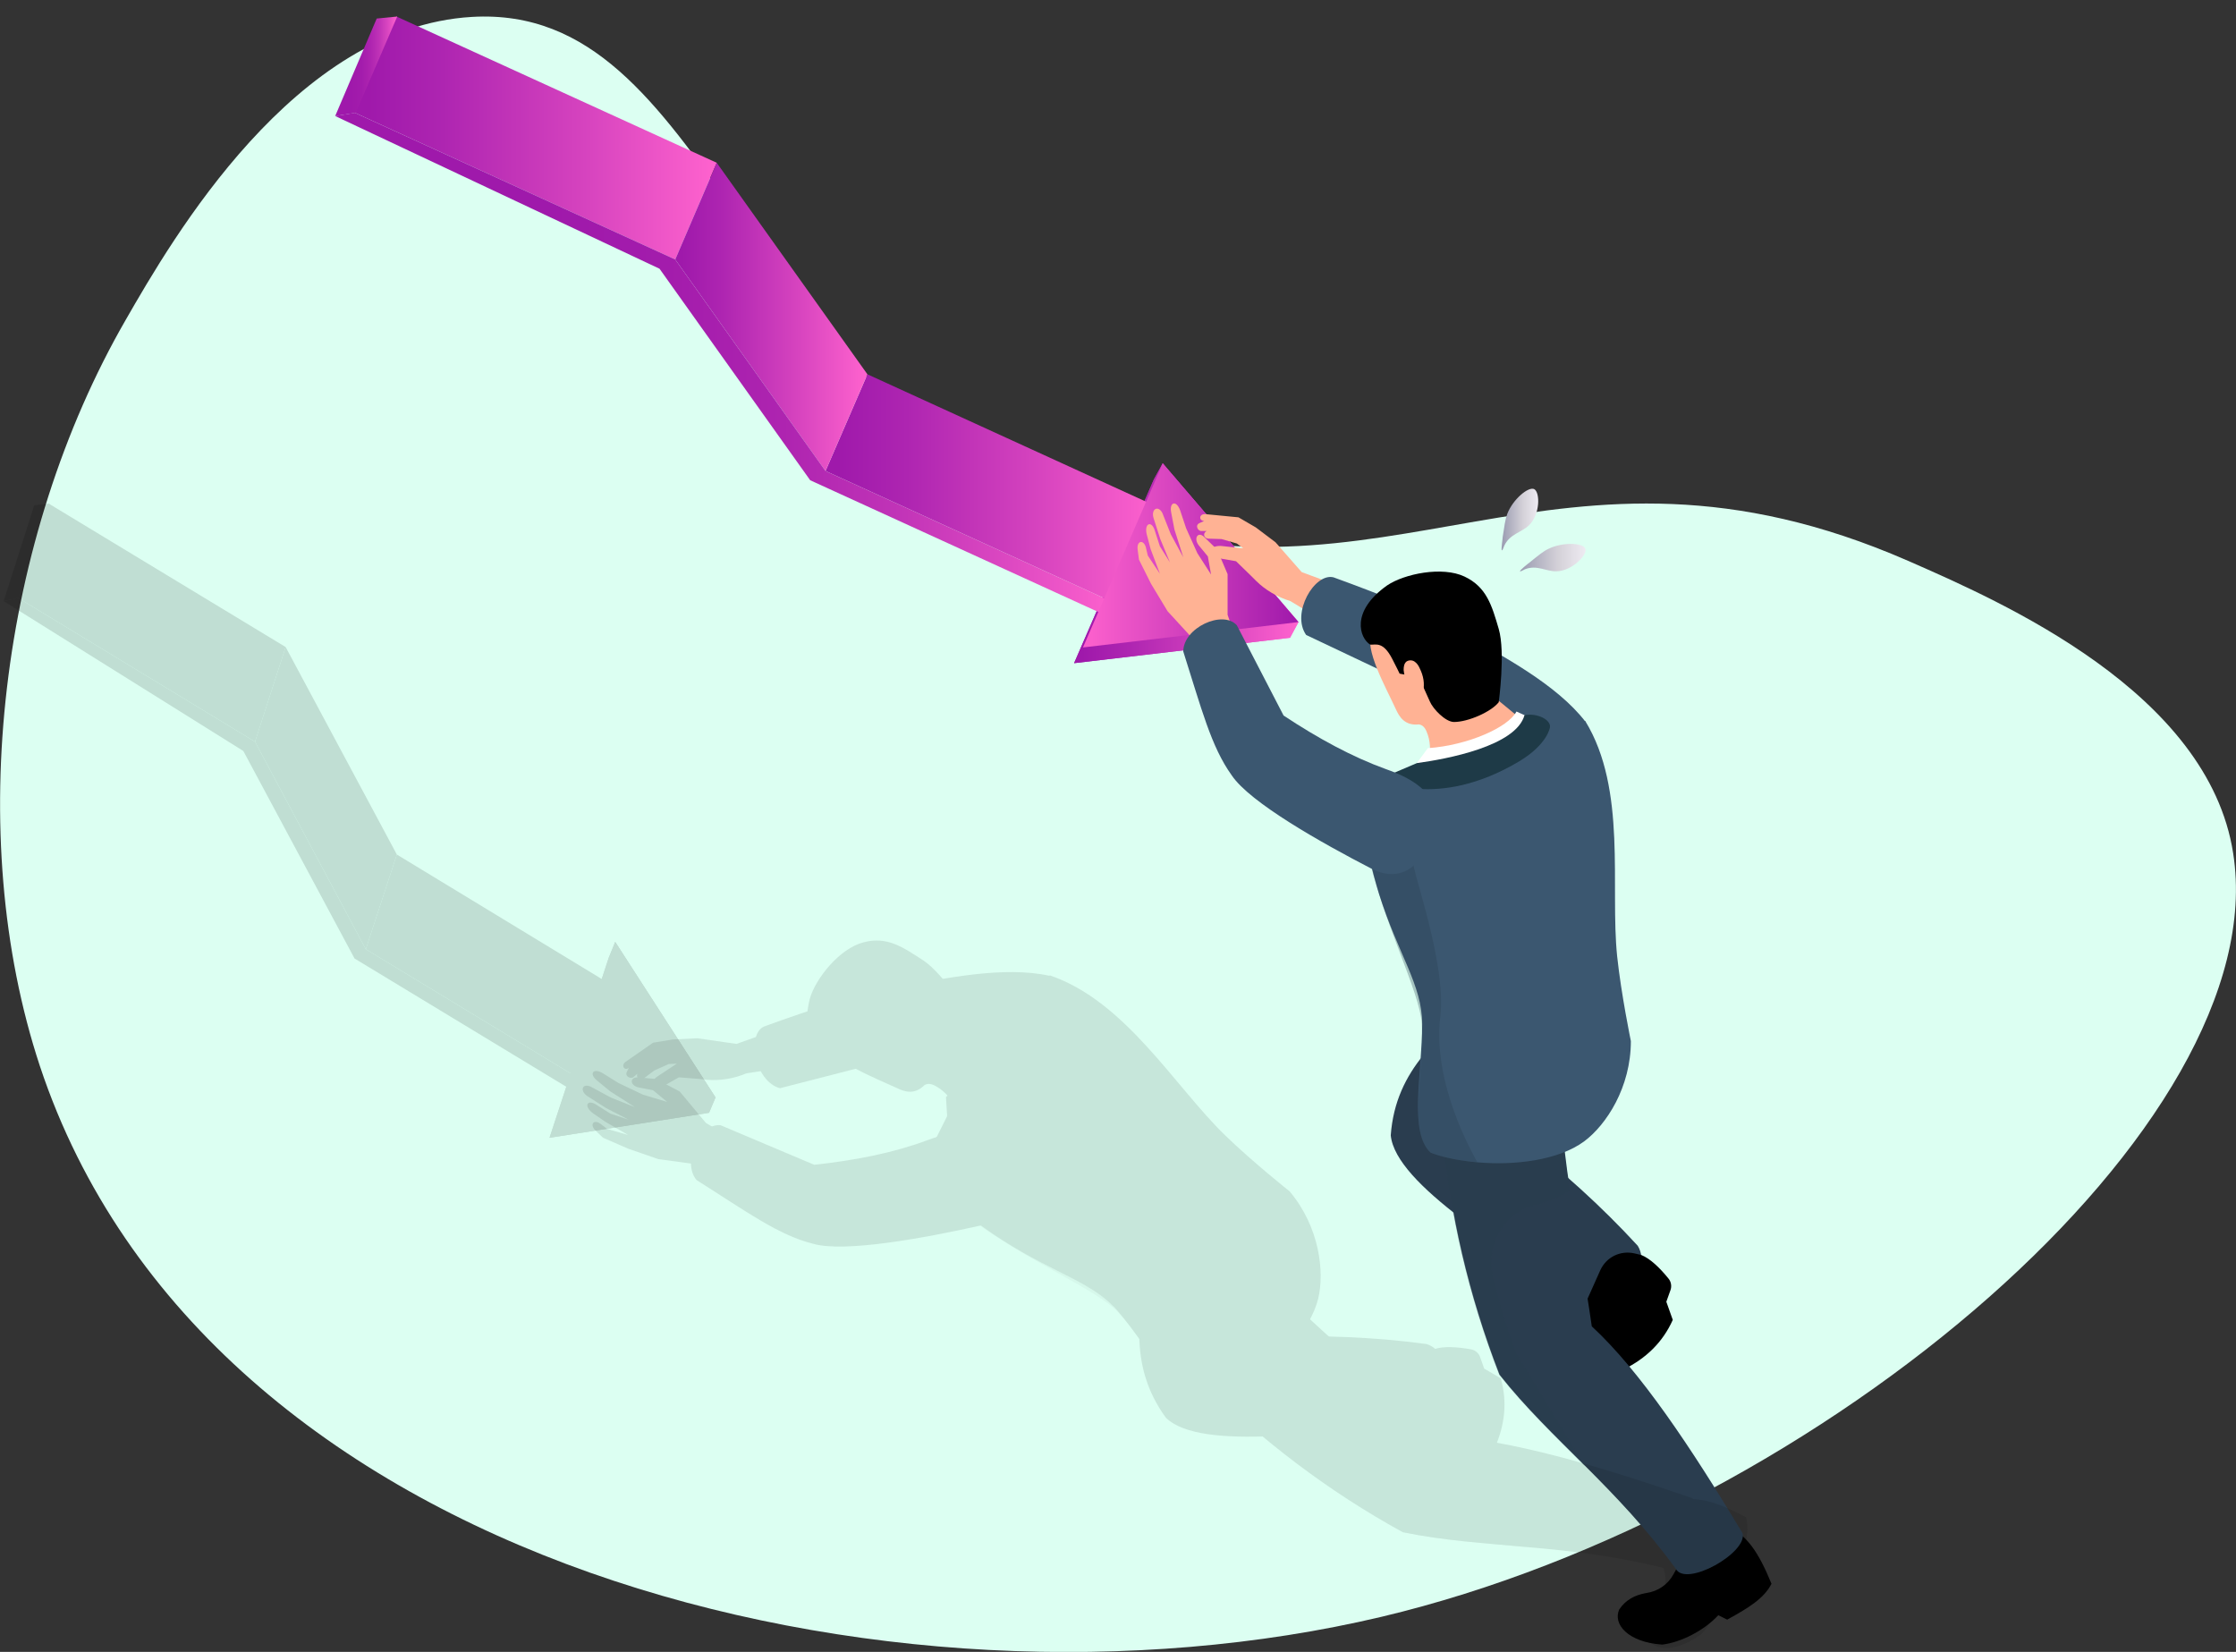 <?xml version="1.0" encoding="utf-8"?>
<!-- Generator: Adobe Illustrator 22.1.0, SVG Export Plug-In . SVG Version: 6.00 Build 0)  -->
<svg version="1.1" id="Layer_1" xmlns="http://www.w3.org/2000/svg" xmlns:xlink="http://www.w3.org/1999/xlink" x="0px" y="0px"
	 viewBox="0 0 555 410" style="enable-background:new 0 0 555 410;" xml:space="preserve">
<rect x="0" y="0" width="555" height="410" fill="#333333" stroke="none"/>
<style type="text/css">
	.st0{fill:#DCFFF2;}
	.st1{fill:url(#SVGID_1_);}
	.st2{fill:url(#SVGID_2_);}
	.st3{fill:url(#SVGID_3_);}
	.st4{fill:url(#SVGID_4_);}
	.st5{fill:url(#SVGID_5_);}
	.st6{fill:url(#SVGID_6_);}
	.st7{fill:url(#SVGID_7_);}
	.st8{fill:url(#SVGID_8_);}
	.st9{opacity:0.13;}
	.st10{fill:#FFB294;}
	.st11{fill:#3B5770;}
	.st12{fill:#2A3D4F;}
	.st13{opacity:0.3;fill:#2A3D4F;enable-background:new    ;}
	.st14{fill:#FFFFFF;}
	.st15{fill:#1E3A47;}
	.st16{fill:url(#SVGID_9_);}
	.st17{fill:url(#SVGID_10_);}
	.st18{opacity:0.1;}
	.st19{opacity:0.3;enable-background:new    ;}
</style>
<path class="st0" d="M342.9,401.3C221.6,430,51.2,388.9,9.9,264.6C-9.1,207.1,0,133.5,31.2,79.4C42.8,59.2,73.1,6.8,117.1,4.2
	c59.5-3.5,65.2,92.4,149.6,123.1c77.6,28.2,119-26.5,206.9,11.9c23.3,10.2,74.5,32.6,80.7,72.6C564.8,278.9,452.8,375.2,342.9,401.3
	z"/>
<g>
	<g>
		<g>
			
				<linearGradient id="SVGID_1_" gradientUnits="userSpaceOnUse" x1="266.6" y1="270.2" x2="322.3" y2="270.2" gradientTransform="matrix(1 0 0 -1 0 410)">
				<stop  offset="3.535350e-02" style="stop-color:#9F19AB"/>
				<stop  offset="0.244" style="stop-color:#AE25B1"/>
				<stop  offset="0.645" style="stop-color:#D744BF"/>
				<stop  offset="1" style="stop-color:#FF63CE"/>
			</linearGradient>
			<polygon class="st1" points="266.6,164.6 286.4,119 288.6,115 322.3,154.4 320.2,158.3 			"/>
		</g>
		<g>
			
				<linearGradient id="SVGID_2_" gradientUnits="userSpaceOnUse" x1="266.6" y1="270.2" x2="322.3" y2="270.2" gradientTransform="matrix(1 0 0 -1 0 410)">
				<stop  offset="3.535350e-02" style="stop-color:#9F19AB"/>
				<stop  offset="0.244" style="stop-color:#AE25B1"/>
				<stop  offset="0.645" style="stop-color:#D744BF"/>
				<stop  offset="1" style="stop-color:#FF63CE"/>
			</linearGradient>
			<polygon class="st2" points="266.6,164.6 286.4,119 288.6,115 322.3,154.4 320.2,158.3 			"/>
		</g>
	</g>
	<g>
		<polygon points="277.4,150 287.7,126 286.3,129.4 275.9,153.4 		"/>
	</g>
	<g>
		
			<linearGradient id="SVGID_3_" gradientUnits="userSpaceOnUse" x1="204.9" y1="288.55" x2="287.7" y2="288.55" gradientTransform="matrix(1 0 0 -1 0 410)">
			<stop  offset="3.535350e-02" style="stop-color:#9F19AB"/>
			<stop  offset="0.244" style="stop-color:#AE25B1"/>
			<stop  offset="0.645" style="stop-color:#D744BF"/>
			<stop  offset="1" style="stop-color:#FF63CE"/>
		</linearGradient>
		<polygon class="st3" points="204.9,116.9 215.3,92.9 287.7,126 277.4,150 		"/>
	</g>
	<g>
		
			<linearGradient id="SVGID_4_" gradientUnits="userSpaceOnUse" x1="88.1" y1="375.75" x2="177.9" y2="375.75" gradientTransform="matrix(1 0 0 -1 0 410)">
			<stop  offset="3.535350e-02" style="stop-color:#9F19AB"/>
			<stop  offset="0.244" style="stop-color:#AE25B1"/>
			<stop  offset="0.645" style="stop-color:#D744BF"/>
			<stop  offset="1" style="stop-color:#FF63CE"/>
		</linearGradient>
		<polygon class="st4" points="88.1,28 98.4,4.1 177.9,40.4 167.6,64.4 		"/>
	</g>
	<g>
		
			<linearGradient id="SVGID_5_" gradientUnits="userSpaceOnUse" x1="167.6" y1="331.35" x2="215.3" y2="331.35" gradientTransform="matrix(1 0 0 -1 0 410)">
			<stop  offset="3.535350e-02" style="stop-color:#9F19AB"/>
			<stop  offset="0.244" style="stop-color:#AE25B1"/>
			<stop  offset="0.645" style="stop-color:#D744BF"/>
			<stop  offset="1" style="stop-color:#FF63CE"/>
		</linearGradient>
		<polygon class="st5" points="167.6,64.4 177.9,40.4 215.3,92.9 204.9,116.9 		"/>
	</g>
	<g>
		
			<linearGradient id="SVGID_6_" gradientUnits="userSpaceOnUse" x1="83.2" y1="393.55" x2="98.6" y2="393.55" gradientTransform="matrix(1 0 0 -1 0 410)">
			<stop  offset="0.263" style="stop-color:#9F19AB"/>
			<stop  offset="0.424" style="stop-color:#A31CAC"/>
			<stop  offset="0.572" style="stop-color:#AE24B0"/>
			<stop  offset="0.714" style="stop-color:#C033B7"/>
			<stop  offset="0.854" style="stop-color:#DB47C1"/>
			<stop  offset="0.99" style="stop-color:#FC61CD"/>
			<stop  offset="1" style="stop-color:#FF63CE"/>
		</linearGradient>
		<polygon class="st6" points="83.2,28.8 93.5,4.6 98.6,4.1 88.3,28 		"/>
	</g>
	<g>
		
			<linearGradient id="SVGID_7_" gradientUnits="userSpaceOnUse" x1="83.2" y1="319.3" x2="277.4" y2="319.3" gradientTransform="matrix(1 0 0 -1 0 410)">
			<stop  offset="0.263" style="stop-color:#9F19AB"/>
			<stop  offset="0.424" style="stop-color:#A31CAC"/>
			<stop  offset="0.572" style="stop-color:#AE24B0"/>
			<stop  offset="0.714" style="stop-color:#C033B7"/>
			<stop  offset="0.854" style="stop-color:#DB47C1"/>
			<stop  offset="0.99" style="stop-color:#FC61CD"/>
			<stop  offset="1" style="stop-color:#FF63CE"/>
		</linearGradient>
		<polyline class="st7" points="88.1,28 167.6,64.4 204.9,116.9 277.4,150 275.9,153.4 201.1,119.2 163.7,66.7 83.2,28.8 		"/>
	</g>
	<g>
		
			<linearGradient id="SVGID_8_" gradientUnits="userSpaceOnUse" x1="268.8" y1="272.15" x2="322.3" y2="272.15" gradientTransform="matrix(1 0 0 -1 0 410)">
			<stop  offset="4.058711e-02" style="stop-color:#FA5FCC"/>
			<stop  offset="1" style="stop-color:#9F19AB"/>
		</linearGradient>
		<polygon class="st8" points="268.8,160.7 288.6,115 322.3,154.4 		"/>
	</g>
</g>
<g class="st9">
	<g>
		<g>
			<polygon points="136.4,282.4 151.1,237.7 152.7,233.8 177.6,272.4 176,276.2 			"/>
		</g>
		<g>
			<polygon points="136.4,282.4 151.1,237.7 152.7,233.8 177.6,272.4 176,276.2 			"/>
		</g>
	</g>
	<g>
		<polygon points="144.4,268.1 152,244.6 151,247.9 143.3,271.4 		"/>
	</g>
	<g>
		<polygon points="90.8,235.6 98.5,212.1 152,244.6 144.4,268.1 		"/>
	</g>
	<g>
		<polygon points="4.5,148.4 12.1,125 70.9,160.6 63.3,184.1 		"/>
	</g>
	<g>
		<polygon points="63.3,184.1 70.9,160.6 98.5,212.1 90.8,235.6 		"/>
	</g>
	<g>
		<polygon points="0.9,149.2 8.5,125.4 12.3,125 4.6,148.4 		"/>
	</g>
	<g>
		<polyline points="4.5,148.4 63.3,184.1 90.8,235.6 144.4,268.1 143.3,271.4 88,237.9 60.4,186.4 0.9,149.2 		"/>
	</g>
	<g>
		<polygon points="138.1,278.6 152.7,233.8 177.6,272.4 		"/>
	</g>
</g>
<g>
	<path class="st10" d="M302.2,138.5c0.1,0,4.6,0.8,4.6,0.8l3.6,3.5l1.3,1.3c2.4,2.4,5.4,4.1,8.6,5.1l7.4,4.5l3.5-8.7l-8.1-3
		l-6.5-7.4l-4.9-3.7l-4.3-2.5l-8.3-0.8c-1.6,0-1.5,1.7-0.2,1.7l-1.1,0.5c-1.3,0.5-0.5,2.1,0.5,2h1.2c-1,0.5-0.8,1.9,0.6,1.9l3.1,0.1
		l3.8,1.1l1.6,1.2l-5.6-0.6C299.9,135.4,299.6,137.9,302.2,138.5z"/>
	<path class="st11" d="M324.2,157.6c-3.8-5.4,2.1-15.5,6.8-14.3c12.1,4.4,23.5,8.9,31.7,13.8c10.2,5.6,23.8,12.9,30.8,22
		c3.2,11.7-1.4,19.7-8.8,21.6l-27.8-27.6L324.2,157.6z"/>
	<path class="st10" d="M297.3,164.2l-2-6.5l-5.5-6l-4.1-6.8l-3-6l-0.3-2.3c-0.4-2.4,1.4-2.8,2-0.8l0.5,2.1l3,4.5l-2.3-6.1l-0.9-3.4
		c-0.8-2.8,0.9-3.8,1.8-1.6l1.4,4.3l2.5,4l-2.4-5.8l-1.7-5.3c-0.6-2.1,1.1-3.2,2.2-1.2l2.1,5.3l3.1,5.7l-2.2-6.9l-0.8-4.2
		c-0.5-2.5,1.2-3.2,2.2-0.6l1.5,4.5l2.8,6.2l3.4,5.3l-0.8-4.5l-2.3-2.8c-1.3-1.8-0.1-3.4,1.3-2.1l3.3,3.2l2.6,6.1v10.1l2.8,8.1
		L297.3,164.2z"/>
	<path class="st12" d="M368.5,247.6c-10.7,9.1-22.1,17.6-23.3,34.2c1.2,12.2,28.8,28.5,49,42.3c5.3,3.3,16.5-8.2,12.3-14.9
		c-9-9.8-18.8-18.6-29.1-26.6l9.7-16.7L368.5,247.6z"/>
	<path d="M394.5,331.9l-1.1-8.1l3.8-8.5c1.5-3.3,5-5,8.5-4.2l1.7,0.4c2.2,0.9,4.5,3.1,6.7,5.8c0.7,0.8,0.9,2,0.5,3l-1,2.8l1.6,4.5
		c-2.5,5.6-6.7,9.6-12.2,12.3L394.5,331.9z"/>
	<path d="M412.4,377.9l5.3,8.6l-2.3,4.2c-1.4,2.6-3.9,4.3-6.8,4.7c-2.9,0.5-5.2,1.8-6.7,4.1c-1.6,3.6,2.1,8.1,10.7,8.7
		c4.8-0.6,10.5-3.6,13.9-7.3l2.2,1.1c5.3-2.9,9.2-5.3,11-8.9c-3.3-8.1-6.2-12-10.6-14.1l-7.5-7.4L412.4,377.9z"/>
	<path class="st12" d="M415.9,389.3c-7.3-10-15-18-22.4-25.4c-7.6-7.6-14.9-14.6-21.3-22.7c-7.7-19.8-12.3-39.9-14.2-60.4
		c-0.2-1.6-0.3-3.1-0.4-4.7l29.6-3.2c0,0.8,0.1,1.7,0.2,2.5c0.5,6.9,1.3,13.5,2.3,20.1c1.7,11.4,3.8,22.5,5.4,33.7
		c12,11.1,24.6,30,37.4,51.3C434,385.3,418.3,394.2,415.9,389.3z"/>
	<path class="st13" d="M393.4,363.9c-7.6-7.6-14.9-14.6-21.3-22.7c-7.7-19.8-12.3-39.9-14.2-60.4l28.9-6l0.5,0.7
		c0.5,6.9,1.3,13.5,2.3,20.1c-2.6,1.6-5.4,2.8-8.3,3.5c-7.9,1.8-12.6,9.9-10.7,17.7c1.6,6.6,3.5,12.9,5.7,18.8L393.4,363.9z"/>
	<path class="st11" d="M404.8,258.4c0,11.5-6.1,20.8-11.6,24.9c-6.4,4.7-17.2,6-26.4,5.2c-4.5-0.4-8.6-1.2-11.7-2.4
		c-5.5-5-2.1-19.9-2.1-31.9c0-9.8-5.9-17.1-10.7-32.3c-1.8-5.9-3.5-12.9-4.6-21.8l10.7-6l34.3-16.1c3.4,0,4.8-0.1,10.8,1
		c10.4,17,6.1,41,7.9,58.4C402.4,246.8,404.8,258.4,404.8,258.4z"/>
	<path class="st13" d="M366.7,288.5c-4.5-0.4-8.6-1.2-11.7-2.4c-5.5-5-1.5-20-2.1-31.9c-0.4-8.1-9.8-25.3-13.7-43.9
		c2.3-2.3,12.4,2.4,11.6,3.3c-0.9,1.1,8.3,24.9,6.7,38.7C355.5,268.9,365.5,286.3,366.7,288.5z"/>
	<g>
		<path class="st10" d="M350.4,145.3c-8.4,0.8-10.5,4.1-9.9,11.6c-2,4.1,3.4,13.5,6,19.2c0.8,1.7,2.1,4.1,5.7,3.7
			c1.3,0.2,1.8,1.4,2.2,2.6c0.8,2.3,0.5,4.9,0.5,4.9c9.9-0.8,18.1-3,21.2-10l-4.5-3.7l-7.3-28.4L350.4,145.3L350.4,145.3z"/>
		<path d="M340.1,160c1.4,0.1,3.2-0.9,5.5,3.6c0.9,1.7,1.8,3.6,1.8,3.6l4.8,0.9l2.7,6c0.8,1.9,3.9,5.1,6,5.1c3.5,0,9.2-2.5,11.1-4.9
			c0,0,1.7-12.4,0-18.2s-3-10.4-8.5-13s-14.9-0.7-19.2,2.2C335.1,151.8,337.5,158.4,340.1,160z"/>
		<path class="st10" d="M349,168.9c-0.3-0.8-0.5-1.7-0.6-2.6c0-0.8,0.1-1.6,0.7-2.1c0.6-0.4,1.4-0.4,2,0s1,1,1.3,1.7
			c0.9,1.8,1.3,3.8,0.8,5.8c-0.1,0.6-0.4,1.2-1,1.3s-1-0.4-1.4-0.9c-0.9-1.2-1.7-2.5-2.4-3.9L349,168.9z"/>
	</g>
	<path class="st14" d="M349.6,192.2l4.8-6.5c10-0.7,20-5.2,22-9.1l5.3,2.4l-11.1,9.7L349.6,192.2z"/>
	<path class="st15" d="M342.3,193.4c0,0,14.2,7.9,34.9-4.5c6.9-4.2,7.5-8.3,7.5-8.3c0.4-1.9-3.1-3.7-6.3-3.1
		c-2.1,7.7-19.3,10.9-26.7,11.9L342.3,193.4z"/>
	<path class="st11" d="M293.7,161.7c4.5,14.1,6.9,23.6,12,30.7c4.5,6.8,22.5,16.9,34.7,23.2c6,3.1,11,0.7,13.8-5.4l1.8-2.9
		c2.7-10-5.5-14.1-12-16.4c-8.3-3-16.8-7.6-25.4-13.3L307,155.2C303.5,151.3,293.7,155.8,293.7,161.7z"/>
</g>
<linearGradient id="SVGID_9_" gradientUnits="userSpaceOnUse" x1="372.704" y1="281.048" x2="381.8" y2="281.048" gradientTransform="matrix(1 0 0 -1 0 410)">
	<stop  offset="3.535350e-02" style="stop-color:#9D9EB3"/>
	<stop  offset="0.581" style="stop-color:#D4D1D8"/>
	<stop  offset="1" style="stop-color:#EEEBF2"/>
</linearGradient>
<path class="st16" d="M379.5,130.4c-1.9,1.8-4.7,2.1-6.1,5c-0.2,0.4-0.4,1.2-0.6,1.2c-0.3-0.1,0.2-2.9,0.2-3.4
	c0.4-2.6,0.6-4.2,1.1-5.6c1.4-3.7,5.3-6.9,6.7-6.2C382.3,122.2,382.3,127.7,379.5,130.4z"/>
<linearGradient id="SVGID_10_" gradientUnits="userSpaceOnUse" x1="377.288" y1="271.593" x2="393.563" y2="271.593" gradientTransform="matrix(1 0 0 -1 0 410)">
	<stop  offset="3.535350e-02" style="stop-color:#9D9EB3"/>
	<stop  offset="0.581" style="stop-color:#D4D1D8"/>
	<stop  offset="1" style="stop-color:#EEEBF2"/>
</linearGradient>
<path class="st17" d="M386.4,141.8c-2.6,0.1-4.9-1.7-7.9-0.5c-0.4,0.2-1.1,0.6-1.2,0.5c-0.2-0.2,2.1-2,2.5-2.3
	c2.1-1.7,3.3-2.7,4.6-3.3c3.5-1.7,8.6-1.5,9.1,0C394.1,137.6,390.3,141.7,386.4,141.8z"/>
<g class="st18">
	<path d="M164.5,269.7c0.1-0.1,4-2.3,4-2.3l5.1,0.4l1.8,0.2c3.4,0.3,6.8-0.3,9.9-1.6l8.6-1.3l-2.9-8.9l-8.2,2.9l-9.7-1.4L167,258
		l-4.9,0.8l-6.9,4.8c-1.2,1,0,2.3,0.9,1.4l-0.5,1c-0.6,1.2,1,1.9,1.7,1.3l0.9-0.8c-0.4,1,0.6,1.9,1.7,1.1l2.5-1.9l3.6-1.6l2-0.1
		l-4.7,3.1C160.7,268.8,162.1,270.9,164.5,269.7z"/>
	<path d="M193.6,270.1c-6.3-1.7-8.3-13.3-4-15.3c12.1-4.4,23.7-8.2,33.2-9.7c11.4-2.3,26.5-5.4,37.7-2.9c9.9,6.9,11.5,16,7.1,22.2
		l-39-3.3L193.6,270.1z"/>
	<path d="M177.2,292.5l-5.7-3.7l-8.1-1.1l-7.5-2.6l-6.2-2.7l-1.7-1.6c-1.8-1.6-0.7-3.1,1-1.9l1.7,1.3l5.2,1.5l-5.7-3.3l-2.9-2
		c-2.4-1.7-1.7-3.5,0.4-2.4l3.8,2.4l4.5,1.5l-5.6-2.9l-4.7-3c-1.8-1.3-1.2-3.2,0.9-2.3l5,2.7l6,2.4l-6.1-3.9l-3.3-2.7
		c-2-1.6-1.1-3.2,1.3-1.9l4,2.5l6.1,2.9l6,1.8l-3.5-2.9l-3.6-0.7c-2.2-0.5-2.2-2.5-0.3-2.5l4.6,0.4l5.9,3.1l6.5,7.8l7.4,4.4
		L177.2,292.5z"/>
	<path d="M285.3,310.8c-2.4,13.8-5.7,27.7,4.1,41.1c8.7,8.5,40.4,3.3,64.8,1c6.2-0.8,7.5-16.9-0.1-19.3c-13.2-1.8-26.3-2.2-39.4-1.8
		l-3.3-19.1L285.3,310.8z"/>
	<path d="M359.4,358.8l-6-5.5l-2.5-9c-1-3.4,0.6-7.1,3.8-8.7l1.5-0.8c2.3-0.7,5.4-0.5,8.9,0.1c1.1,0.2,2,1,2.3,2l1,2.8l4.1,2.4
		c1.7,5.9,1,11.7-1.5,17.3L359.4,358.8z"/>
	<path d="M402.6,382.5l9.6,3.2l1,4.7c0.6,2.9-0.3,5.8-2.2,8c-1.9,2.2-2.9,4.7-2.5,7.4c1.1,3.8,6.8,4.9,13.8-0.2
		c3.3-3.5,5.8-9.5,6-14.5l2.4-0.6c2.3-5.6,3.7-10,2.7-13.9c-7.7-4.1-12.4-5.3-17.2-4l-10.5-0.9L402.6,382.5z"/>
	<path d="M412.6,389.1c-12.1-3-23.1-4.2-33.5-5.1c-10.7-1-20.8-1.6-30.9-3.7c-18.6-10.2-35-22.8-49.6-37.2c-1.1-1.1-2.2-2.2-3.3-3.3
		l20.7-21.4c0.6,0.6,1.2,1.2,1.8,1.8c4.8,5,9.7,9.5,14.7,13.9c8.6,7.7,17.4,14.8,25.8,22.4c16.3,0.8,38.1,7.2,61.6,15.3
		C423.9,374.3,417.7,391.3,412.6,389.1z"/>
	<path class="st19" d="M379.1,384c-10.7-1-20.8-1.6-30.9-3.7c-18.6-10.2-35-22.8-49.6-37.2l18.3-23.2l0.8,0.3
		c4.8,5,9.7,9.5,14.7,13.9c-1,3-2.3,5.6-4.1,8c-4.8,6.4-3.3,15.7,3.2,20.5c5.5,4,11,7.7,16.4,10.8L379.1,384z"/>
	<path d="M320.1,295.7c7.4,8.8,8.7,19.9,7.1,26.6c-1.9,7.7-9.3,15.6-16.9,20.9c-3.7,2.6-7.4,4.6-10.5,5.6
		c-7.4-0.3-14.4-14-22.1-23.1c-6.3-7.5-15.5-9.3-28.9-17.9c-5.2-3.3-11-7.7-17.5-13.8l4.4-11.4l16-34.4c2.6-2.2,3.6-3.1,8.9-6.1
		c18.8,6.4,31,27.6,43.5,39.7C310.9,288.4,320.1,295.7,320.1,295.7z"/>
	<path class="st19" d="M310.2,343.3c-3.7,2.6-7.4,4.6-10.5,5.6c-7.4-0.3-13.9-14.4-22.1-23.1c-5.5-6-23.8-13.1-38.7-24.8
		c0.3-3.3,11-6.1,11-4.9c0,1.4,22.4,13.8,29.9,25.4C289.1,335.4,307.9,342.5,310.2,343.3z"/>
	<g>
		<path d="M205.8,244c-6,6-5.4,9.9-0.1,15.2c1.1,4.4,11.2,8.2,17,10.9c1.7,0.8,4.2,1.8,6.8-0.8c1.1-0.6,2.2-0.1,3.3,0.6
			c2,1.2,3.6,3.5,3.6,3.5c7.1-6.9,12-13.9,9.8-21.3h-5.8L216.5,235L205.8,244z"/>
		<path d="M207.4,261.8c1.1-0.8,1.9-2.7,6.5-0.8c1.8,0.7,3.7,1.7,3.7,1.7l4.2-2.4l5.9,2.9c1.9,0.9,6.3,1.4,7.9,0.1
			c2.7-2.2,5.5-7.8,5.3-10.9c0,0-6.6-10.6-11.7-14c-5.1-3.3-9-6.1-14.9-4.5c-5.9,1.5-11.9,9-13.3,14
			C198.3,258.8,204.3,262.3,207.4,261.8z"/>
		<path d="M220,263c-0.8-0.4-1.5-0.9-2.1-1.6c-0.5-0.6-1-1.3-0.8-2s0.9-1.2,1.6-1.3c0.7-0.1,1.4,0.1,2.1,0.4
			c1.8,0.8,3.4,2.1,4.3,3.9c0.3,0.5,0.4,1.2,0,1.6s-1.1,0.4-1.6,0.2c-1.5-0.4-3-0.8-4.4-1.5L220,263z"/>
	</g>
	<path d="M235.3,280.4l-0.5-8.1c7.2-6.9,12-16.8,11-21.1l5.6-1.5l-2.3,14.5L235.3,280.4z"/>
	<path d="M230.6,286c0,0,15.9-3,23.9-25.9c2.6-7.6,0.4-11.2,0.4-11.2c-0.9-1.7-4.7-0.9-6.8,1.6c3.3,7.3-7.8,20.7-12.9,26.3
		L230.6,286z"/>
	<path d="M172.9,292.9c12.5,7.9,20.4,13.7,28.9,15.8c7.8,2.3,28.1-1.5,41.5-4.5c6.6-1.5,8.9-6.5,7.1-13l-0.5-3.3
		c-4.4-9.4-13.3-7.3-19.7-4.9c-8.3,3.1-17.8,5-28.1,6.1l-23.2-9.8C173.7,278.6,169.1,288.4,172.9,292.9z"/>
</g>
</svg>
